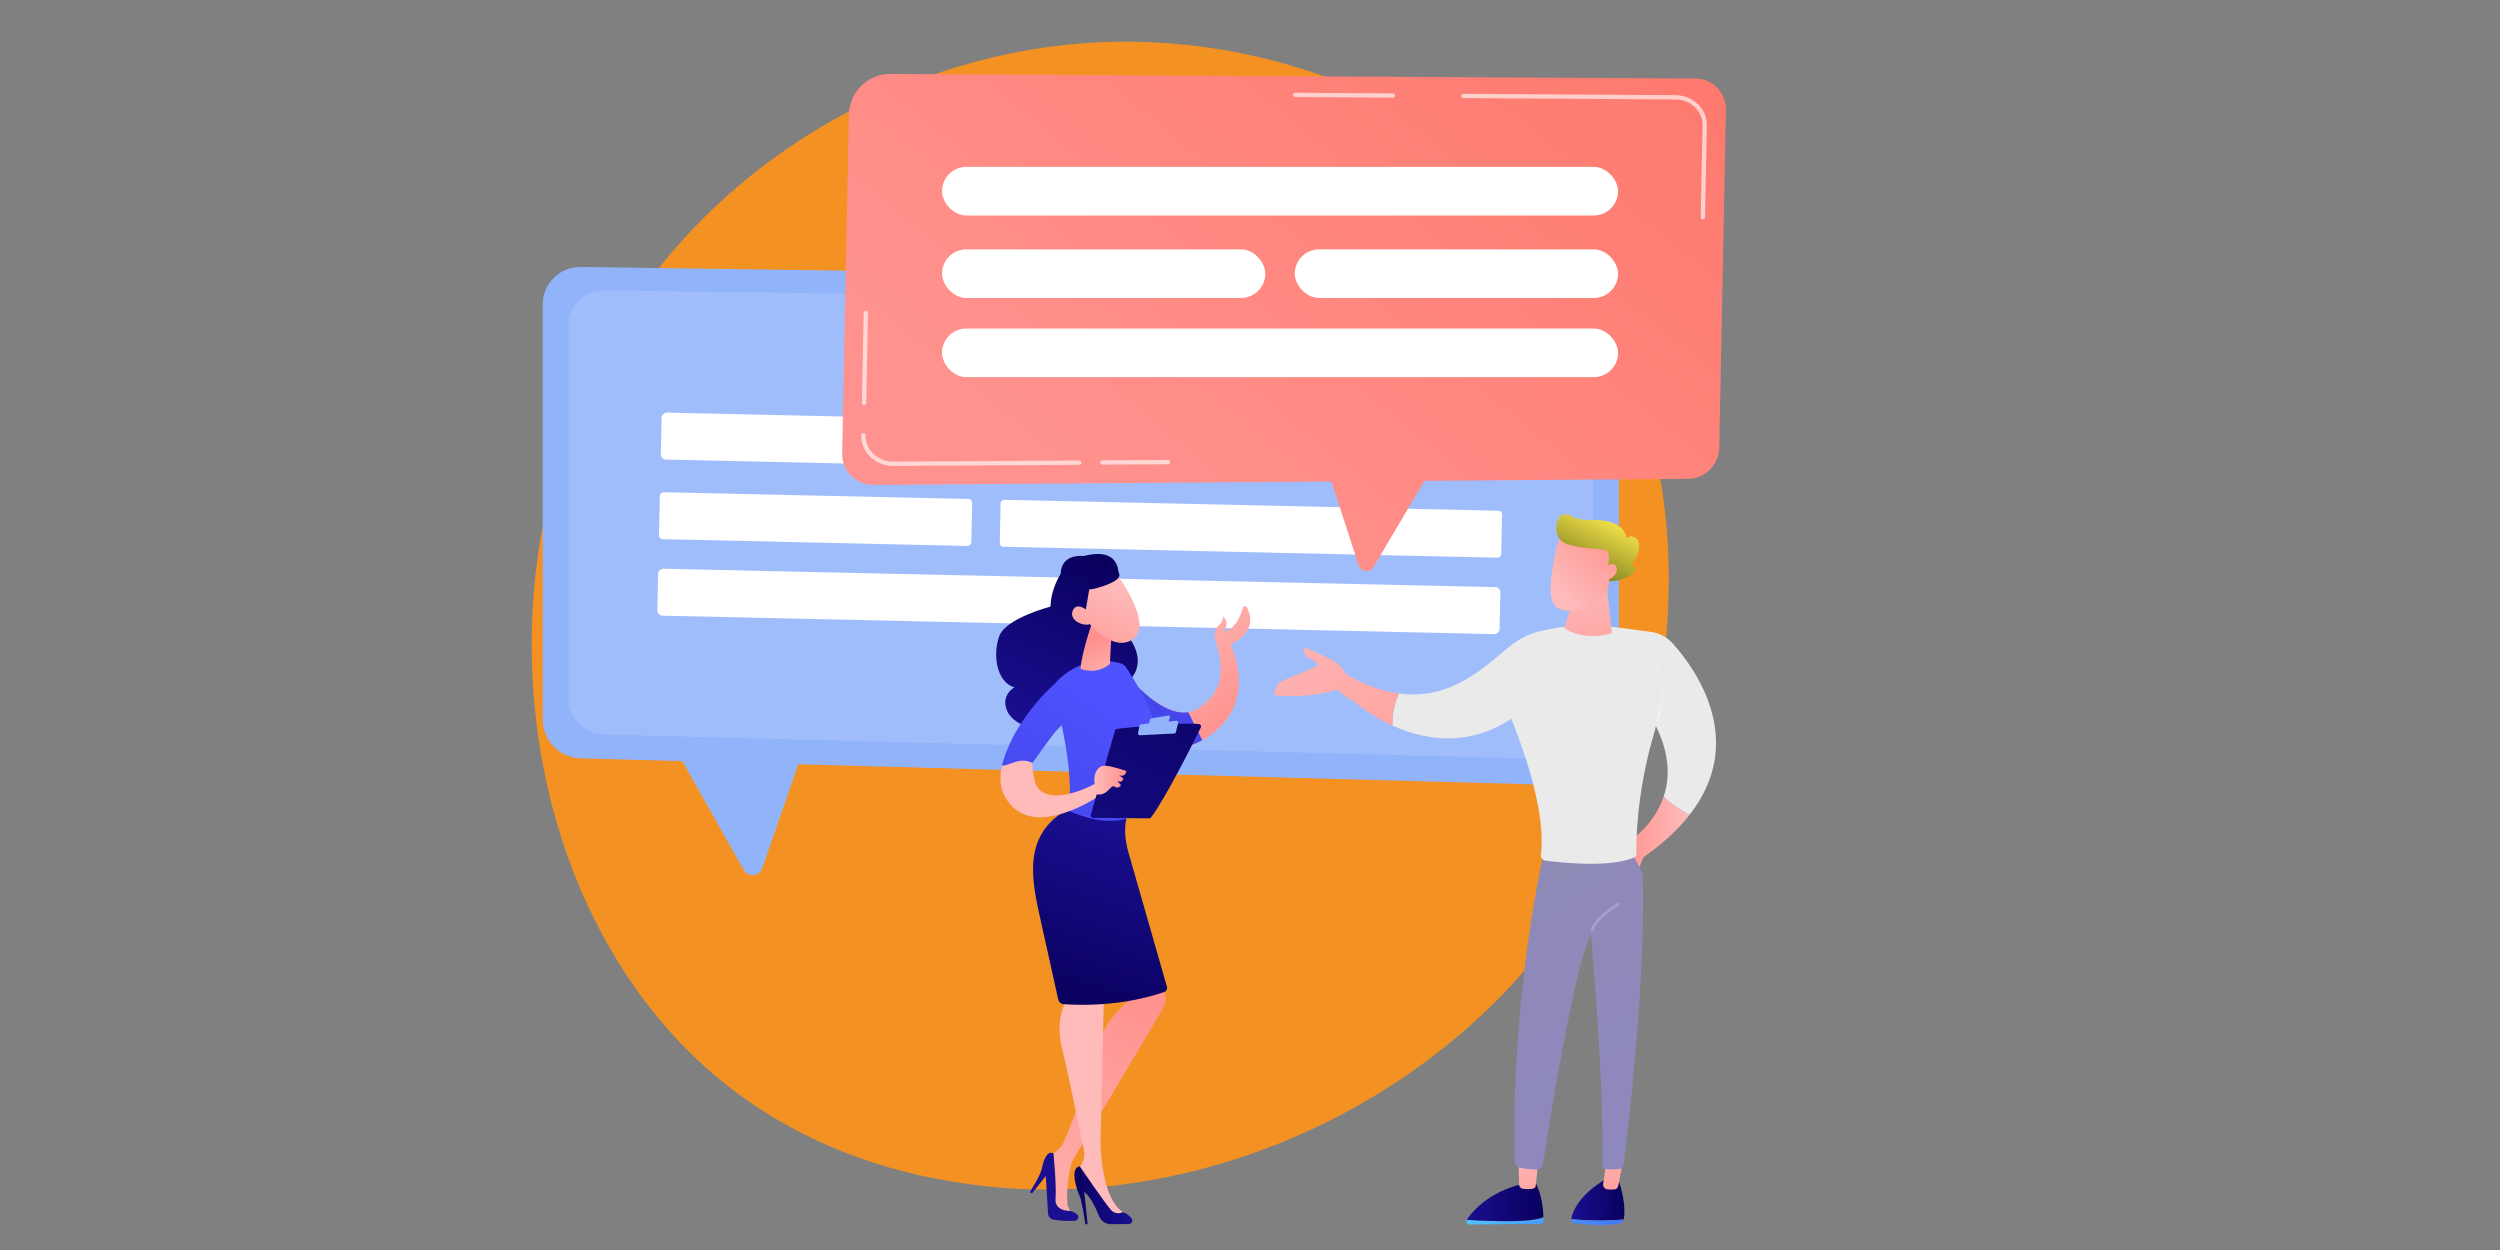 <?xml version="1.0" encoding="UTF-8"?>
<svg xmlns="http://www.w3.org/2000/svg" xmlns:xlink="http://www.w3.org/1999/xlink" id="a" viewBox="0 0 750 375">
  <rect x="0" y="0" width="750" height="375" fill="#808080" stroke="none"/>
  <defs>
    <style>.co{fill:url(#as);}.cp{fill:url(#am);}.cq{fill:url(#bc);}.cr{fill:url(#ao);}.cs{fill:url(#ak);}.ct{fill:#a4a0ca;}.cu{fill:url(#ae);}.cv{fill:#f39223;}.cw{fill:url(#ay);}.cx{fill:url(#aj);}.cy,.cz{fill:#fff;}.da{fill:url(#ar);}.db{fill:url(#bh);}.dc{fill:url(#an);}.dd{fill:url(#z);}.de{fill:url(#bb);}.cz{opacity:.14;}.df{fill:url(#ax);}.dg{fill:url(#ap);}.dh{fill:url(#aa);}.di{fill:url(#ab);}.dj{opacity:.63;}.dk{fill:url(#bg);}.dl{fill:url(#aq);}.dm{fill:url(#ai);}.dn{fill:url(#aw);}.do{fill:url(#ac);}.dp{fill:url(#az);}.dq{fill:url(#y);}.dr{fill:url(#be);}.ds{fill:url(#ba);}.dt{fill:url(#av);}.du{fill:url(#bf);}.dv{fill:url(#al);}.dw{fill:#91b3fa;}.dx{fill:url(#at);}.dy{fill:url(#ag);}.dz{fill:url(#af);}.ea{fill:url(#ad);}.eb{fill:url(#au);}.ec{fill:url(#ah);}.ed{fill:url(#bd);}</style>
    <linearGradient id="y" x1="576.94" y1="1.4" x2="395.18" y2="232.26" gradientTransform="translate(-60.68 -88.65) rotate(1.14)" gradientUnits="userSpaceOnUse">
      <stop offset="0" stop-color="#fe7062"></stop>
      <stop offset="1" stop-color="#ff928e"></stop>
    </linearGradient>
    <linearGradient id="z" x1="625.14" y1="39.35" x2="443.38" y2="270.21" xlink:href="#y"></linearGradient>
    <linearGradient id="aa" x1="13058.86" y1="183.95" x2="13032.69" y2="216.12" gradientTransform="translate(13403) rotate(-180) scale(1 -1)" gradientUnits="userSpaceOnUse">
      <stop offset="0" stop-color="#febbba"></stop>
      <stop offset="1" stop-color="#ff928e"></stop>
    </linearGradient>
    <linearGradient id="ab" x1="365.83" y1="164.26" x2="342.36" y2="229.94" gradientUnits="userSpaceOnUse">
      <stop offset="0" stop-color="#4f52ff"></stop>
      <stop offset="1" stop-color="#4042e2"></stop>
    </linearGradient>
    <linearGradient id="ac" x1="332.84" y1="166.81" x2="309.87" y2="220.22" gradientUnits="userSpaceOnUse">
      <stop offset="0" stop-color="#09005d"></stop>
      <stop offset="1" stop-color="#1a0f91"></stop>
    </linearGradient>
    <linearGradient id="ad" x1="338.13" y1="210.2" x2="297.64" y2="271.36" xlink:href="#ab"></linearGradient>
    <linearGradient id="ae" x1="-422.88" y1="1510.32" x2="-420.66" y2="1494.56" gradientTransform="translate(-492.94 -1125.67) rotate(163.78) scale(1 -1)" xlink:href="#aa"></linearGradient>
    <linearGradient id="af" x1="-520.91" y1="1581.22" x2="-500.15" y2="1605.09" gradientTransform="translate(-637.62 -1174.83) rotate(162.43) scale(1 -1)" xlink:href="#aa"></linearGradient>
    <linearGradient id="ag" x1="331.6" y1="166.27" x2="308.63" y2="219.68" xlink:href="#ac"></linearGradient>
    <linearGradient id="ah" x1="-515.72" y1="1576.71" x2="-494.96" y2="1600.58" gradientTransform="translate(-637.62 -1174.83) rotate(162.43) scale(1 -1)" xlink:href="#aa"></linearGradient>
    <linearGradient id="ai" x1="13311.34" y1="402.2" x2="13360.87" y2="314.78" gradientTransform="translate(-13016.74 111.4) rotate(-.54)" xlink:href="#aa"></linearGradient>
    <linearGradient id="aj" x1="13672.1" y1="-228.07" x2="13660.89" y2="-208.31" gradientTransform="translate(-13016.74 111.4) rotate(-.54)" xlink:href="#ac"></linearGradient>
    <linearGradient id="ak" x1="13321.02" y1="352.38" x2="13246.95" y2="376.06" gradientTransform="translate(-13016.74 111.4) rotate(-.54)" xlink:href="#aa"></linearGradient>
    <linearGradient id="al" x1="13335.56" y1="373.91" x2="13352.82" y2="373.91" gradientTransform="translate(-13016.74 111.4) rotate(-.54)" xlink:href="#ac"></linearGradient>
    <linearGradient id="am" x1="13335.24" y1="317.4" x2="13354.39" y2="261.85" gradientTransform="translate(-13016.74 111.4) rotate(-.54)" xlink:href="#ac"></linearGradient>
    <linearGradient id="an" x1="323.85" y1="200.74" x2="283.36" y2="261.9" xlink:href="#ab"></linearGradient>
    <linearGradient id="ao" x1="3373.59" y1="236.69" x2="3404.06" y2="236.69" gradientTransform="translate(-3037.28)" xlink:href="#aa"></linearGradient>
    <linearGradient id="ap" x1="374.42" y1="173.79" x2="303.02" y2="295.17" xlink:href="#ac"></linearGradient>
    <linearGradient id="aq" x1="3365.59" y1="234.05" x2="3375.21" y2="234.05" gradientTransform="translate(-3037.28)" xlink:href="#aa"></linearGradient>
    <linearGradient id="ar" x1="17873.92" y1="-12576.65" x2="17895.23" y2="-12576.65" gradientTransform="translate(18176.57 -12613.3) rotate(179.08)" gradientUnits="userSpaceOnUse">
      <stop offset="0" stop-color="#febbba"></stop>
      <stop offset="1" stop-color="#ff928e"></stop>
    </linearGradient>
    <linearGradient id="as" x1="17895.34" y1="-12686.26" x2="17911.32" y2="-12686.26" gradientTransform="translate(18176.57 -12613.3) rotate(179.08)" gradientUnits="userSpaceOnUse">
      <stop offset="0" stop-color="#09005d"></stop>
      <stop offset="1" stop-color="#1a0f91"></stop>
    </linearGradient>
    <linearGradient id="at" x1="17935.34" y1="-12667.42" x2="17877.22" y2="-12713.05" gradientTransform="translate(18176.57 -12613.3) rotate(179.08)" gradientUnits="userSpaceOnUse">
      <stop offset="0" stop-color="#53d8ff"></stop>
      <stop offset="1" stop-color="#3840f7"></stop>
    </linearGradient>
    <linearGradient id="au" x1="17899.79" y1="-12668.08" x2="17896.73" y2="-12694.71" xlink:href="#ar"></linearGradient>
    <linearGradient id="av" x1="17945.66" y1="-12680.57" x2="17887.54" y2="-12726.2" xlink:href="#at"></linearGradient>
    <linearGradient id="aw" x1="17919.67" y1="-12686.69" x2="17942.67" y2="-12686.69" xlink:href="#as"></linearGradient>
    <linearGradient id="ax" x1="17924.64" y1="-12670.92" x2="17921.59" y2="-12697.56" xlink:href="#ar"></linearGradient>
    <linearGradient id="ay" x1="17960.9" y1="-12549.14" x2="17863.3" y2="-12700.59" gradientTransform="translate(18176.57 -12613.3) rotate(179.08)" gradientUnits="userSpaceOnUse">
      <stop offset="0" stop-color="#8f8bb1"></stop>
      <stop offset="1" stop-color="#8d87c1"></stop>
    </linearGradient>
    <linearGradient id="az" x1="17754.38" y1="-11661.85" x2="17680.86" y2="-11766.67" gradientTransform="translate(17408.91 -12600.94) rotate(179.08)" gradientUnits="userSpaceOnUse">
      <stop offset="0" stop-color="#fbfafa"></stop>
      <stop offset="1" stop-color="#eaeaea"></stop>
    </linearGradient>
    <linearGradient id="ba" x1="17906.53" y1="-12497.83" x2="17894.88" y2="-12548.18" xlink:href="#ar"></linearGradient>
    <linearGradient id="bb" x1="498.89" y1="197.68" x2="497.62" y2="217.05" gradientUnits="userSpaceOnUse">
      <stop offset="0" stop-color="#e6e6e6"></stop>
      <stop offset="1" stop-color="#f2f2f2"></stop>
    </linearGradient>
    <linearGradient id="bc" x1="17769.41" y1="-11672.38" x2="17695.89" y2="-11777.21" xlink:href="#az"></linearGradient>
    <linearGradient id="bd" x1="17230.29" y1="-12496.59" x2="17158.99" y2="-12587.81" gradientTransform="translate(17408.91 -12600.94) rotate(179.08)" xlink:href="#ar"></linearGradient>
    <linearGradient id="be" x1="17239.83" y1="-12504.05" x2="17168.53" y2="-12595.27" gradientTransform="translate(17408.91 -12600.94) rotate(179.08)" xlink:href="#ar"></linearGradient>
    <linearGradient id="bf" x1="5594.51" y1="-11250.43" x2="5573.72" y2="-11237.47" gradientTransform="translate(3623.02 -11985.14) rotate(168.11)" gradientUnits="userSpaceOnUse">
      <stop offset="0" stop-color="#febbba"></stop>
      <stop offset="1" stop-color="#ff928e"></stop>
    </linearGradient>
    <linearGradient id="bg" x1="5574.51" y1="-11232.18" x2="5591.55" y2="-11254.14" gradientTransform="translate(3623.02 -11985.14) rotate(168.11)" gradientUnits="userSpaceOnUse">
      <stop offset="0" stop-color="#f8e64c"></stop>
      <stop offset=".77" stop-color="#74761a"></stop>
    </linearGradient>
    <linearGradient id="bh" x1="5588.97" y1="-11255.13" x2="5570.27" y2="-11243.47" xlink:href="#bf"></linearGradient>
  </defs>
  <g id="x">
    <path class="cv" d="M486.34,245.13c-33.1,77.93-121.26,121.59-197.71,109.81-12.44-1.92-46.55-7.62-76.74-34.55-58.13-51.84-70.56-154.49-23.67-226.83C222.35,40.91,283.53,11.06,341.66,12.55c12.52.32,60.51,2.3,102.68,37.08,6.19,5.11,19.86,17.25,32.17,36.5,28.91,45.22,31.4,108.21,9.83,159Z"></path>
    <path class="dw" d="M473.97,235.68l-299.82-8.18c-6.3-.17-11.33-5.33-11.33-11.64v-124.51c0-6.29,5.15-11.36,11.44-11.27l296.42,4.22c8.31.12,14.98,6.88,14.98,15.19v124.82c0,6.41-5.29,11.55-11.69,11.38Z"></path>
    <path class="cz" d="M466.84,227.74l-285.5-7.39c-6-.16-10.79-4.82-10.79-10.52v-112.51c0-5.68,4.9-10.27,10.89-10.19l282.27,3.81c7.91.11,14.26,6.22,14.26,13.73v112.79c0,5.79-5.03,10.44-11.13,10.28Z"></path>
    <path class="dw" d="M203.89,226.88l19.21,34.1c1.3,2.31,4.71,2,5.58-.5l11.63-33.59h-36.42Z"></path>
    <path class="cy" d="M321.49,89.67h0l-36-.49c-.36,0-.64-.3-.64-.65s.29-.63.65-.64l36,.49c.36,0,.64.3.64.65,0,.35-.29.64-.65.64Z"></path>
    <rect class="cy" x="317.63" y="7.23" width="14.09" height="252.74" rx="1.56" ry="1.56" transform="translate(183.93 455.23) rotate(-88.73)"></rect>
    <rect class="cy" x="316.6" y="54.06" width="14.09" height="252.74" rx="1.56" ry="1.56" transform="translate(136.1 499.99) rotate(-88.73)"></rect>
    <rect class="cy" x="237.62" y="108.87" width="14.09" height="93.72" rx="1.08" ry="1.08" transform="translate(83.56 396.88) rotate(-88.73)"></rect>
    <rect class="cy" x="368.22" y="83.38" width="14.09" height="150.48" rx="1.08" ry="1.08" transform="translate(208.38 530.28) rotate(-88.73)"></rect>
    <path class="dq" d="M261.98,145.47l244.37-1.81c5.14-.04,9.31-4.16,9.42-9.3l2.02-101.43c.1-5.12-4.01-9.34-9.13-9.37l-241.54-1.36c-6.77-.04-12.31,5.37-12.45,12.13l-2.02,101.68c-.1,5.22,4.12,9.5,9.34,9.46Z"></path>
    <path class="dd" d="M428.31,142.56l-16.2,27.47c-1.1,1.86-3.87,1.55-4.54-.5l-8.93-27.56,29.67.59Z"></path>
    <g class="dj">
      <path class="cy" d="M330.72,139.39c-.35,0-.64-.29-.65-.64,0-.36.29-.65.64-.65l19.7-.12h0c.35,0,.64.29.65.64,0,.36-.29.65-.64.65l-19.7.12h0Z"></path>
    </g>
    <g class="dj">
      <path class="cy" d="M267.87,139.77c-2.61,0-5.13-1.04-6.92-2.85-1.71-1.73-2.62-3.99-2.57-6.36,0-.36.3-.64.66-.63.36,0,.64.3.63.66-.04,2.02.74,3.95,2.2,5.43,1.55,1.57,3.73,2.47,6,2.47h.05l55.86-.34h0c.35,0,.64.29.65.64,0,.36-.29.65-.64.65l-55.86.34h-.06Z"></path>
    </g>
    <g class="dj">
      <path class="cy" d="M259.21,121.56h-.01c-.36,0-.64-.3-.63-.66l.54-27.01c0-.35.29-.63.65-.63h.01c.36,0,.64.3.63.66l-.54,27.01c0,.35-.29.63-.65.63Z"></path>
    </g>
    <g class="dj">
      <path class="cy" d="M417.9,29.3h0l-29.33-.19c-.36,0-.64-.29-.64-.65,0-.36.29-.64.65-.64h0l29.33.19c.36,0,.64.29.64.65,0,.36-.29.64-.65.64Z"></path>
    </g>
    <g class="dj">
      <path class="cy" d="M510.85,65.84h-.01c-.36,0-.64-.3-.63-.66l.55-27.52c.04-1.98-.72-3.88-2.14-5.34-1.52-1.56-3.68-2.46-5.92-2.48l-63.65-.41c-.36,0-.64-.29-.64-.65,0-.36.29-.64.65-.64h0l63.65.41c2.58.02,5.08,1.06,6.84,2.87,1.67,1.71,2.56,3.93,2.51,6.27l-.55,27.52c0,.35-.29.63-.65.63Z"></path>
    </g>
    <rect class="cy" x="282.6" y="50.07" width="202.82" height="14.58" rx="7.29" ry="7.29"></rect>
    <rect class="cy" x="282.6" y="98.56" width="202.82" height="14.58" rx="7.29" ry="7.29"></rect>
    <rect class="cy" x="282.6" y="74.81" width="96.99" height="14.58" rx="7.29" ry="7.29"></rect>
    <rect class="cy" x="388.43" y="74.81" width="96.99" height="14.58" rx="7.29" ry="7.29"></rect>
    <path class="dh" d="M337.1,201.27l6.48,20.54s7.52,5.54,17.1.25c1.47-.81,3-1.87,4.54-3.25,11.63-10.38,3.92-25.49,3.92-25.49,0,0,8.88-3.58,4.93-11.12-.27-.51-1.03-.43-1.19.13-.57,2.08-1.98,5.71-4.91,7-.15.06-.29.13-.42.19-.13-.39-.13-.86.18-1.35.92-1.39-.74-3.3-.74-3.3,0,0-.11,1.69-1.38,2.73-1.1.92-1.62,2.94-.88,4.6,1.59,6.18,3.98,14.34-5.3,20.31-.95.61-1.94.98-2.95,1.14-8.86,1.48-19.38-12.4-19.38-12.4Z"></path>
    <path class="di" d="M337.1,201.27l6.48,20.54s7.52,5.54,17.1.25l-4.2-8.4c-8.86,1.48-19.38-12.4-19.38-12.4Z"></path>
    <path class="do" d="M335.16,176.07s3.67-12.78-10.06-9.26c0,0-6.72-.94-6.92,5.39,0,0-2.91,4.38-3.03,9.78,0,0-13.21,3.42-15.3,8.71-2.13,5.42-.95,14.03,4.48,15.51,0,0-4.31,2.29-2.13,7.19,2.18,4.9,12.73,8.14,18.77,1.98,0,0,17.64,1.91,17-10.5,0,0,8.06-5.47-.78-15.54-8.83-10.06-2.03-13.26-2.03-13.26Z"></path>
    <path class="ea" d="M336.23,199.01c-2.77-.83-10.85-2.37-18.53,4.72-1.3,1.2-1.84,3.03-1.37,4.74,2.06,7.6,7.51,30.04,2.73,39.75,0,0,8.41,9.27,17.59,1.8,0,0,4.12-17.94,9.51-25.82,3.72-5.44-5.94-20.42-8.38-24.04-.37-.55-.92-.95-1.55-1.14Z"></path>
    <path class="cu" d="M328.57,183.91s-4.1,11.6-4.41,16.72c0,0,4.53,2.06,8.81-1.42,0,0,.45-11.59,1.1-13.66l-5.49-1.64Z"></path>
    <path class="dz" d="M335.15,172.45s11.08,14.76,4.77,19.27c-6.31,4.51-14.2-5.98-14.2-5.98,0,0-2.68-8.16-.15-11.01,2.54-2.85,9.57-2.29,9.57-2.29Z"></path>
    <path class="dy" d="M330.1,168.98s4.96,1.05,5.7,3.27c.74,2.21-6.89,4.46-9.04,4.61l-1.52,9.04s-5.32-8.34-3.41-13.28c1.92-4.94,8.27-3.64,8.27-3.64Z"></path>
    <path class="ec" d="M327.78,184.59s-4.29-4.74-5.88-1.55c-1.59,3.19,3.89,5.43,5.73,3.84l.15-2.29Z"></path>
    <path class="dm" d="M347.36,287.69c-.03.81,1.4,7.28,2.18,10.72.31,1.39.1,2.84-.61,4.07l-26.96,45.37c-.33.55-.56,1.14-.71,1.77-.49,2.13-1.52,7.35-.98,12.09l1.39,2.9-6.03-1.37-1.31-16.2,1.71-1.04c1.47-.9,2.62-2.24,3.28-3.84,2.44-5.92,8.49-20.99,10.05-28.34,1.77-8.35,11.04-15.13,11.04-15.13l-1.63-3.85,8.58-7.16Z"></path>
    <path class="cx" d="M308.94,357.67s3.26-5.16,3.64-7.17c.38-2.01,1.45-5.56,3.46-4.49,0,0,.95,9.76.62,13.58-.33,3.82,4.31,3.69,4.31,3.69,0,0,1.28.18,2.22,1.12.65.65.18,1.77-.73,1.83-1.52.1-3.93.12-6.46-.37-.88-.17-1.54-.92-1.59-1.82l-.67-11.24-4.11,5.19-.69-.31Z"></path>
    <path class="cs" d="M331.26,294.92s-.95,40.59-1.08,46.35c-.13,5.76.91,18.54,6.69,22.36l-2.51,1.86s-3.14-2.67-6.21-7.81c-3.45-5.77-4.49-6.83-4.49-6.83l1.14-2.34c.5-1.03.65-2.19.42-3.3-1.25-6.04-5.41-26.15-6.55-30.47-1.34-5.11-1.44-11.93,3.23-17.65,4.67-5.71,9.37-2.16,9.37-2.16Z"></path>
    <path class="dv" d="M325.92,367.32c-.18,0-.33-.13-.36-.3-.19-1.35-.99-6.78-1.65-8.18-.75-1.61-3.2-8.38,0-8.95,0,0,7.96,11.63,9.49,13.2,1.53,1.57,3.46.55,3.46.55,0,0,1.49.44,2.61,1.88.53.68.04,1.69-.83,1.69l-5.36.05c-1.56.01-2.96-.93-3.54-2.38-.94-2.36-2.57-5.82-4.46-7.35l.98,9.4c.02.21-.14.39-.35.39Z"></path>
    <path class="cp" d="M337.92,245.64s-1.21,3.85.65,10.2l11.52,40.22c.18.63-.16,1.29-.78,1.52-3.45,1.24-14.77,4.73-30.23,3.67-.78-.05-1.43-.6-1.6-1.37-1.02-4.59-4.49-20.23-5.21-23.44-2.73-12.25-5.77-25.46,7.62-33.45,6.17,2.64,11.93,4.2,18.03,2.66Z"></path>
    <path class="dc" d="M300.68,230.09s-.09,0-.09,0c1.45-1.14,9.16-1.18,9.16-1.18,0,0,5.6-8.1,7.49-10.11.06-.06.12-.12.18-.18.04-.04.08-.08.14-.13.69-.64,1.43-1.29,2.23-1.95.88-.74,1.59-1.68,2.01-2.75,2.96-7.46.62-12.34-4.77-9.21,0,0-11.39,9.46-15.81,22.87-.05.17-.09.32-.15.48-.18.62-.35,1.21-.51,1.76-.01.04.03.1.02.14-.03.09.12.17.09.27Z"></path>
    <path class="cr" d="M328.85,234.96s-13.24,7.48-17.7,1.09c-.93-1.33-1.62-5.89-1.4-7.15-3.97-2-6.95.94-9.18.78-.58,3.06-.87,6.04.93,9.33,7.82,14.31,29.1-.79,29.1-.79l-1.75-3.26Z"></path>
    <path class="dg" d="M327.26,244.42l7.22-25.23c.08-.29.33-.5.62-.53,1.31-.15,5.1-.58,9.48-.95,5.27-.45,11.4-.81,15.06-.5.52.04.83.59.6,1.06-2.08,4.21-10.64,21.34-14.93,26.95-.14.19-.36.29-.6.29l-16.76-.16c-.49,0-.84-.47-.7-.94Z"></path>
    <path class="dw" d="M345.33,215.53l5.24-.87c.28-.05.51.22.42.49l-.52,1.57c-.05.14-.16.24-.31.25l-5.04.67c-.26.03-.48-.2-.42-.46l.32-1.37c.03-.15.15-.26.3-.29Z"></path>
    <path class="dw" d="M341.41,219.96l.43-2.25c.04-.23.23-.4.46-.42l10.58-1.07c.36-.04.64.29.56.64l-.67,2.8c-.05.22-.25.39-.48.4l-10.34.52c-.34.02-.6-.29-.54-.62Z"></path>
    <path class="dl" d="M329,238.33s-1.01-4.14-.6-5.61c.41-1.47,1.19-3.36,3.81-2.94,2.62.42,5.71,1.52,5.71,1.52,0,0-.16,1.91-2.15,1.3l1.24.96s-.18,1.53-1.86.71l1.15,1.27s-.72,1.26-1.96.45c-1.24-.81-1.83,2.83-5.34,2.33Z"></path>
    <path class="da" d="M499.08,239.01c2.22,2.3,5.47,4.26,7.76,5.48-3.31,4.23-7.82,8.49-13.81,12.69l-1.67,3.92-5.66-6.57s9.89-5.12,13.39-15.52Z"></path>
    <path class="co" d="M471.39,365.75c0-.12,0-.24.03-.36,1.68-7.16,10.54-11.75,10.54-11.75l3.54.22c2.14,6.25,1.94,10.11,1.64,11.84,0,.05-.02.09-.03.14-2.91.31-8.92.57-15.72-.09Z"></path>
    <path class="dx" d="M487.11,365.84c-.15.58-.56,1.03-1.1,1.15-4.14.94-10.75.34-13.53.03-.61-.07-1.07-.63-1.09-1.27,6.8.66,12.8.4,15.72.09Z"></path>
    <path class="eb" d="M486.84,348.57l-1.38,7.24c-.1.53-.5.93-.99.99-.6.07-1.46.11-2.32,0-.77-.1-1.33-.88-1.2-1.72l.94-6.42,4.96-.08Z"></path>
    <path class="dt" d="M456.07,366.27c3.91-.17,5.92-.67,6.96-1.11,0,.39.01.78,0,1.19,0,.44-.32.79-.72.8l-21.46.21c-.68,0-1.1-.78-.81-1.41,2.82.19,9.99.59,16.03.33Z"></path>
    <path class="dn" d="M440.04,365.94c.02-.06.05-.11.08-.16,1.85-2.68,6.59-8.03,16.09-10.47l4.57-.22s2.09,3.51,2.24,10.07c-1.04.44-3.05.94-6.96,1.11-6.04.27-13.21-.14-16.03-.33Z"></path>
    <path class="df" d="M461.52,348.15c-.05.34-.59,5.53-.8,7.55-.05.48-.39.85-.83.91-.78.11-2.04.21-3.14,0-.6-.11-1.04-.68-1.05-1.34l-.13-8.14,5.95,1.01Z"></path>
    <path class="cw" d="M463.67,253.5s-10.36,42.11-9.31,94.88c.02.96.71,1.78,1.65,1.96,1.39.27,3.44.58,5.12.51.9-.04,1.64-.72,1.78-1.61,1.4-9.1,9.46-60.36,14.38-68.74,0,0,4.06,45.47,3.38,69.11-.02.59.42,1.09,1.01,1.15.89.09,2.31.14,4.11-.08.68-.08,1.23-.61,1.31-1.29.98-7.7,6.59-53.51,5.79-86.43-.05-1.86-5.07-9.85-5.07-9.85l-24.15.39Z"></path>
    <path class="dp" d="M447.51,202.99c1.75-2.27,3.28-4.71,4.56-7.21,1.78-3.49.18,2.24.62-1.68,13.57-10.13,34.32-5.45,42.33-4.57,2.63.29,5.05,1.54,6.81,3.51,6.98,7.82,22.36,29.28,5.02,51.44-2.28-1.22-5.53-3.18-7.76-5.48,1.87-5.55,1.92-12.6-2.33-21.19-.13.69-.29,1.37-.49,2.04-5.37,18.01-5.43,32.92-5.36,36.35,0,.47-.26.89-.69,1.07-7.39,3.1-21.75,1.56-26.57.92-.88-.12-1.49-.93-1.38-1.81,2.08-17.14-10.48-45.07-13.79-52.06-.24-.5-.56-.95-.95-1.34Z"></path>
    <path class="ds" d="M481.92,175.35l1.67,14.63s-8.2,2.62-14.27-1.52l4-13.39,8.6.27Z"></path>
    <path class="de" d="M497.48,216.47c2.87-8.26,1.62-18.15,1.61-18.25l-.82.11c.01.1,1.23,9.8-1.57,17.87l.79.27Z"></path>
    <path class="ct" d="M477.69,279.43c.18,0,.35-.13.4-.32.86-3.54,7.65-7.53,7.72-7.57.2-.12.27-.37.15-.57-.12-.2-.37-.27-.57-.15-.29.17-7.17,4.21-8.11,8.1-.05.22.08.45.31.5.03,0,.07.01.11.01Z"></path>
    <path class="cq" d="M419.72,208.05c15.56,2.08,25.52-7.88,32.97-13.94,9.83-8.01,17.64-4.31,17.64-4.31l-10.29,20.43c-15.61,15.2-31.92,12.15-42.25,7.47-.22-3.91.77-7.2,1.93-9.64Z"></path>
    <path class="ed" d="M397.75,199.14l5.19,2.69c6.23,3.66,11.79,5.56,16.78,6.22-1.16,2.44-2.15,5.73-1.93,9.64-6.57-2.98-10.72-6.61-10.72-6.61-11.77-6.77-9.31-11.94-9.31-11.94Z"></path>
    <path class="dr" d="M382.7,206.64c.31-1.11,1.12-2.02,2.18-2.46l10.38-4.37s.14-1.34-2.24-2.21-1.87-3.53-1.87-3.53c0,0,3.26,1.42,8.02,3.68,2.73,1.29,4.28,3.63,5.12,5.39l-2.63,3.58c-6.41,2.04-12.92,2.51-19.5,1.85l.55-1.93Z"></path>
    <path class="du" d="M467.7,161.44s-3.92,14.1-1.94,19.01c1.98,4.91,10.21,2.71,16.56-3.03l2.07-14.74-16.69-1.23Z"></path>
    <path class="dk" d="M482.85,170.57l-.57.12s1.32-5.3-.91-5.73c-2.23-.43-10.76-.36-13.13-2.89-2.28-2.44-1.52-6.35.52-7.86.13-.1.32-.07.43.06l.26.32c.2.22.55.11.56-.19.02-.27.33-.41.52-.19.72.75,2.49,1.84,6.56,1.77,5.78-.13,9.91,1.32,10.83,5.14.05.25.33.34.52.15.34-.33,1-.59,2.01-.05,1.82.97,1.87,4.44-.89,7.87-.11.17-.06.42.11.5.69.27,1.79,1.01-.28,2.76-2.13,1.8-5.88,2.07-6.45,2.04-.15,0-.29-.13-.28-.28l1.81-3.57c-.04-.18-.21-.29-.39-.25l-1.22.26v.04Z"></path>
    <path class="db" d="M479.93,171.74s4.05-4.33,5.01-1.65c.96,2.68-3.42,4.94-5.95,4.42l.94-2.78h0Z"></path>
  </g>
</svg>
